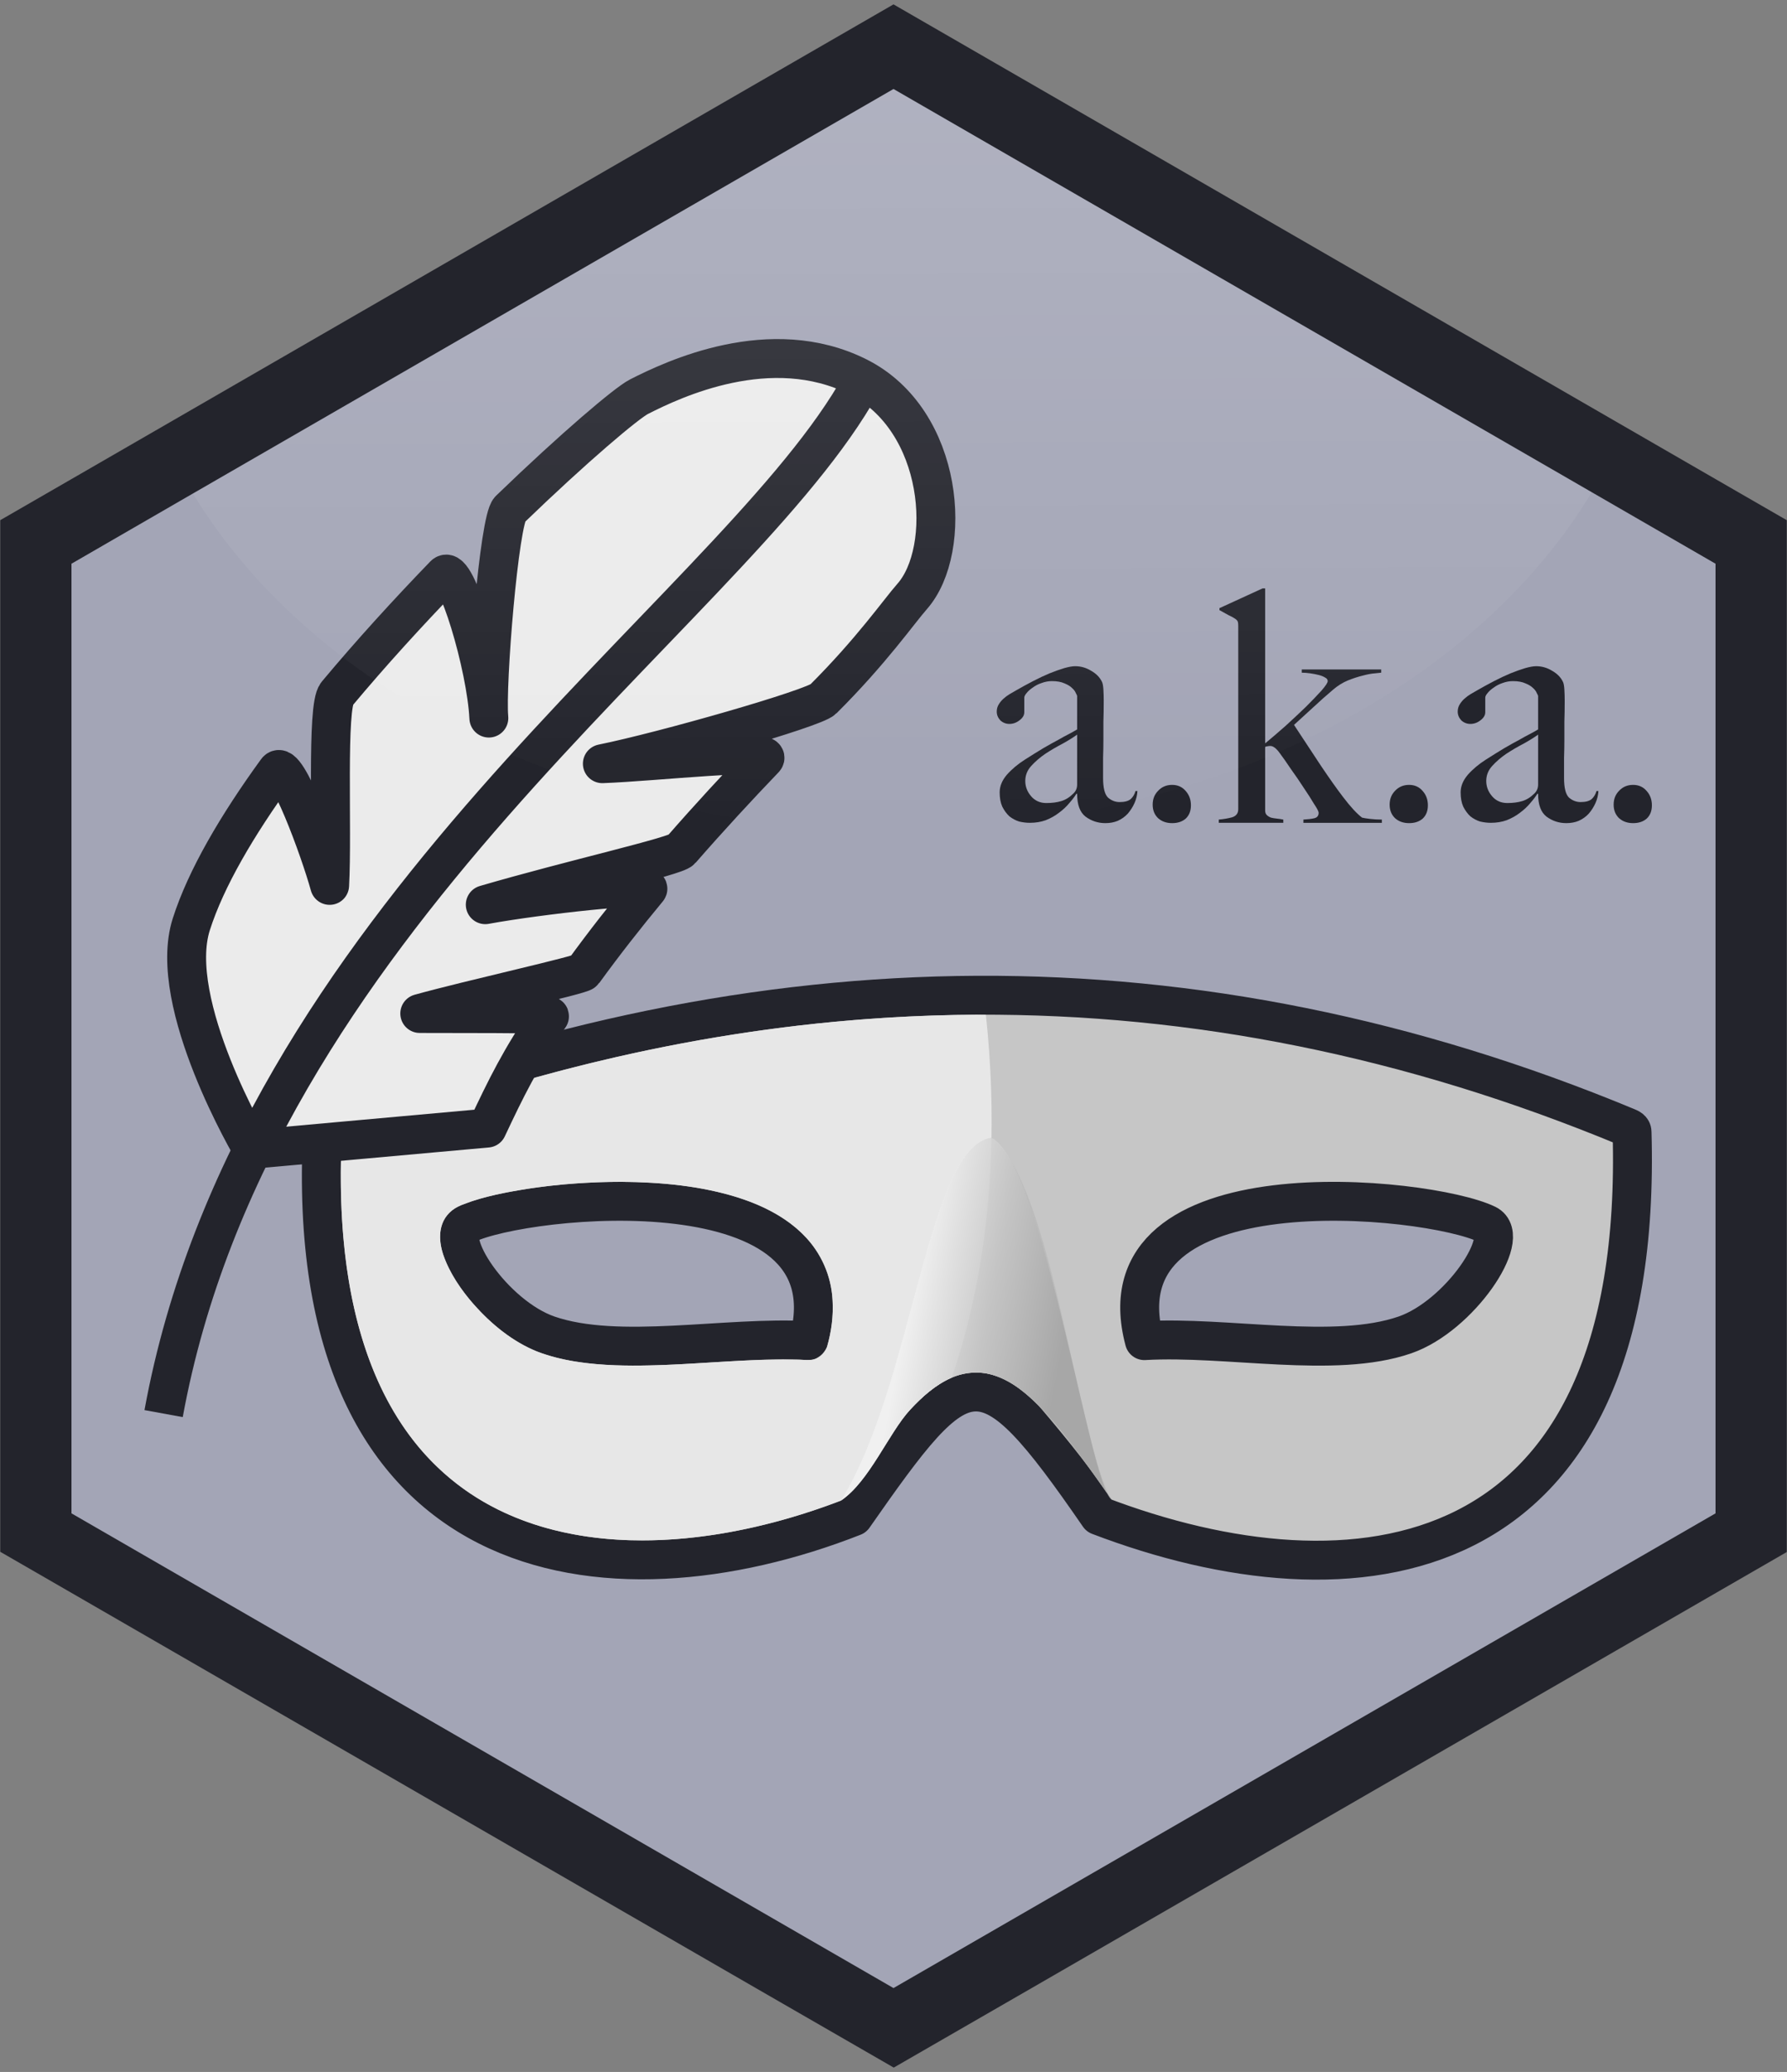 <?xml version="1.0" encoding="UTF-8" standalone="no"?>
<!-- Generator: Adobe Illustrator 22.0.1, SVG Export Plug-In . SVG Version: 6.00 Build 0)  -->

<svg
   version="1.1"
   id="Layer_1"
   x="0px"
   y="0px"
   viewBox="0 0 735 852"
   xml:space="preserve"
   sodipodi:docname="logo.svg"
   inkscape:version="1.2.1 (9c6d41e, 2022-07-14)"
   inkscape:export-filename="logo.png"
   inkscape:export-xdpi="31.346939"
   inkscape:export-ydpi="31.346939"
   width="735"
   height="852"
   xmlns:inkscape="http://www.inkscape.org/namespaces/inkscape"
   xmlns:sodipodi="http://sodipodi.sourceforge.net/DTD/sodipodi-0.dtd"
   xmlns:xlink="http://www.w3.org/1999/xlink"
   xmlns="http://www.w3.org/2000/svg"
   xmlns:svg="http://www.w3.org/2000/svg"
   xmlns:rdf="http://www.w3.org/1999/02/22-rdf-syntax-ns#"
   xmlns:cc="http://creativecommons.org/ns#"
   xmlns:dc="http://purl.org/dc/elements/1.1/"><rect x="0" y="0" width="735" height="852" fill="#808080" stroke="none"/><defs
   id="defs456"><linearGradient
     inkscape:collect="always"
     id="linearGradient38119"><stop
       style="stop-color:#f0f0f0;stop-opacity:1;"
       offset="0"
       id="stop958" /><stop
       style="stop-color:#c6c6c6;stop-opacity:1;"
       offset="0.5"
       id="stop1277" /><stop
       style="stop-color:#a6a6a6;stop-opacity:1;"
       offset="1"
       id="stop38117" /></linearGradient><linearGradient
     id="linearGradient12324"
     inkscape:swatch="solid"><stop
       style="stop-color:#008080;stop-opacity:1;"
       offset="0"
       id="stop12322" /></linearGradient><linearGradient
     id="linearGradient12318"
     inkscape:swatch="solid"><stop
       style="stop-color:#008080;stop-opacity:1;"
       offset="0"
       id="stop12316" /></linearGradient><linearGradient
     id="wood"
     inkscape:swatch="solid"><stop
       style="stop-color:#614633;stop-opacity:1;"
       offset="0"
       id="stop12310" /></linearGradient><linearGradient
     inkscape:collect="always"
     xlink:href="#linearGradient38119"
     id="linearGradient33147"
     gradientUnits="userSpaceOnUse"
     x1="1085.549"
     y1="335.026"
     x2="1149.627"
     y2="347.336" /><linearGradient
     inkscape:collect="always"
     xlink:href="#SVGID_1_"
     id="linearGradient33149"
     gradientUnits="userSpaceOnUse"
     gradientTransform="matrix(1,0,0,-1,0,852)"
     x1="366.135"
     y1="974.39"
     x2="367.435"
     y2="510.87" /></defs><sodipodi:namedview
   id="namedview454"
   pagecolor="#ffffff"
   bordercolor="#000000"
   borderopacity="0.25"
   inkscape:showpageshadow="2"
   inkscape:pageopacity="0"
   inkscape:pagecheckerboard="true"
   inkscape:deskcolor="#d1d1d1"
   showgrid="false"
   inkscape:zoom="0.3621308"
   inkscape:cx="639.27178"
   inkscape:cy="274.7626"
   inkscape:window-width="1470"
   inkscape:window-height="891"
   inkscape:window-x="0"
   inkscape:window-y="37"
   inkscape:window-maximized="0"
   inkscape:current-layer="Layer_1"
   showguides="true" />
<style
   type="text/css"
   id="style2">
	.st0{fill:#ED7D15;}
	.st1{opacity:0.25;fill:url(#SVGID_1_);enable-background:new    ;}
	.st2{fill:#AC5D12;}
	.st3{fill:#E6B35A;}
	.st4{fill:#E5B259;}
	.st5{fill:#FFFFFF;}
	.st6{stroke:#000000;stroke-width:10;stroke-miterlimit:10;}
	.st7{fill:none;stroke:#000000;stroke-width:0.75;stroke-miterlimit:10;}
</style>

<title
   id="title6">broom</title>
<linearGradient
   id="SVGID_1_"
   gradientUnits="userSpaceOnUse"
   x1="366.135"
   y1="974.39"
   x2="367.435"
   y2="510.87"
   gradientTransform="matrix(1,0,0,-1,0,852)">
	<stop
   offset="0"
   style="stop-color:#FFFFFF;stop-opacity:0.83"
   id="stop8" />
	<stop
   offset="0.56"
   style="stop-color:#FFFFFF;stop-opacity:0.37"
   id="stop10" />
	<stop
   offset="1"
   style="stop-color:#FFFFFF;stop-opacity:0"
   id="stop12" />
</linearGradient>



























































































































































































































<g
   id="g33135"
   inkscape:label="logo rendered"
   style="display:inline"
   transform="translate(0,0.8)"><g
     id="g33107"
     inkscape:label="hex"
     sodipodi:insensitive="true"><path
       class="st0"
       d="M 18.2,627.4 V 224.1 L 69.8,194.3 367.5,22.5 v 0 l 296.7,171.3 52.6,30.3 V 627.4 L 367.5,829 Z"
       id="path33103"
       style="display:inline;fill:#a3a5b6;fill-opacity:1"
       inkscape:label="background" /><path
       class="st2"
       d="M 734.9,637.4 V 213.1 L 705.6,196.2 427.8,35.8 367.5,1 307.2,35.8 29.4,196.2 0.1,213.1 v 424.2 l 29.3,16.9 281.3,162.4 56.9,32.8 56.9,-32.8 281.3,-162.4 z M 29.4,621.5 V 231 l 50,-28.9 288.1,-166.3 v 0 L 654.7,201.6 705.6,231 V 621.5 L 367.5,816.7 Z"
       id="path33105"
       style="display:inline;fill:#23242c;fill-opacity:1"
       inkscape:label="border" /></g><g
     aria-label="a.k.a."
     id="text33111"
     style="font-size:133.333px;font-family:'Big Caslon';-inkscape-font-specification:'Big Caslon';text-align:center;text-anchor:middle;display:inline;fill:#23242c;stroke-opacity:0.631"
     inkscape:label="a.k.a."><path
       d="m 467.831,324.478 h -0.8 q -0.533,2 -2,3.333 -1.467,1.2 -4.533,1.2 -2.667,0 -4.8,-1.867 -2,-2 -2,-8 0,-4.533 0,-8.267 0.133,-3.867 0.133,-7.467 0,-3.6 0,-7.467 0.133,-3.867 0.133,-8.667 0,-2.267 -0.133,-4.533 -0.133,-2.4 -0.667,-3.333 -1.333,-2.667 -4.4,-4.4 -3.067,-1.867 -6.533,-1.867 -1.733,0 -4.533,0.8 -2.667,0.8 -6,2.133 -3.2,1.333 -6.8,3.2 -3.6,1.867 -7.067,3.867 -1.067,0.667 -2.533,1.467 -1.333,0.8 -2.533,1.867 -1.2,1.067 -2,2.4 -0.8,1.333 -0.8,2.933 0,2 1.467,3.6 1.6,1.467 3.733,1.467 2.267,0 4.133,-1.467 2,-1.467 2,-3.333 v -6 q 0,-0.8 0.933,-1.867 0.933,-1.2 2.533,-2.267 1.6,-1.2 3.6,-1.867 2.133,-0.8 4.267,-0.8 3.2,0 5.2,0.933 2,0.8 3.067,1.867 1.2,1.067 1.6,2.133 0.533,0.933 0.533,1.2 v 13.733 q -1.333,0.8 -3.333,1.867 -1.867,0.933 -4.4,2.4 -2.533,1.333 -6,3.333 -3.333,2 -7.733,4.8 -4.4,2.8 -7.467,6.267 -2.933,3.467 -2.933,7.2 0,3.467 1.067,5.867 1.2,2.4 2.933,4 1.867,1.467 4,2.133 2.267,0.533 4.4,0.533 3.6,0 6.533,-1.067 3.067,-1.2 5.467,-3.067 2.533,-1.867 4.267,-4 1.867,-2.133 2.933,-3.867 l 0.267,0.133 q 0,6.667 3.467,9.333 3.6,2.667 8.133,2.667 2.8,0 5.067,-0.933 2.4,-1.067 4.133,-2.933 1.733,-2 2.8,-4.4 1.067,-2.4 1.2,-4.933 z m -24.8,-2.667 q 0,2.267 -1.6,3.733 -2.267,2.267 -4.933,3.067 -2.667,0.8 -6.133,0.8 -3.867,0 -6.267,-2.8 -2.4,-2.8 -2.4,-6.267 0,-3.467 2.4,-6.133 2.533,-2.8 5.867,-5.067 3.467,-2.267 7.067,-4.133 3.6,-2 6,-3.733 z"
       id="path33229" /><path
       d="m 489.831,330.345 q 0,-3.467 -2.133,-5.867 -2.133,-2.533 -5.6,-2.533 -3.467,0 -5.733,2.4 -2.267,2.267 -2.267,5.733 0,3.467 2.267,5.6 2.267,2 5.733,2 3.467,0 5.6,-1.867 2.133,-2 2.133,-5.467 z"
       id="path33231" /><path
       d="m 568.364,337.545 v -1.333 q -2.533,0 -4.8,-0.267 -2.267,-0.267 -3.333,-0.533 -3.2,-2.4 -7.867,-8.533 -3.867,-5.067 -9.067,-12.8 -5.2,-7.867 -11.067,-16.8 3.6,-3.333 7.733,-7.067 4.133,-3.867 8.4,-7.467 2.8,-2.4 6,-3.733 3.333,-1.333 6.133,-2 2.933,-0.8 5.067,-0.933 2.133,-0.267 2.533,-0.267 v -1.333 h -32.667 v 1.333 q 1.6,0 3.467,0.267 1.867,0.267 3.467,0.667 1.6,0.4 2.667,1.067 1.067,0.533 1.067,1.467 0,0.933 -2.533,3.867 -2.533,2.8 -6.4,6.667 -3.867,3.733 -8.4,7.867 -4.533,4 -8.4,7.2 v -63.733 h -1.067 l -17.733,8.133 v 0.8 q 1.733,0.933 3.6,2 2,0.933 2.933,1.6 0.933,0.667 1.067,1.333 0.133,0.533 0.133,1.6 v 75.333 q 0,2.533 -2.533,3.333 -2.4,0.667 -5.467,0.933 v 1.333 h 26.533 v -1.333 q -1.333,-0.267 -2.667,-0.4 -1.333,-0.133 -2.4,-0.4 -1.067,-0.4 -1.733,-1.067 -0.667,-0.667 -0.667,-1.867 V 306.345 q 0.533,-0.267 0.933,-0.267 0.533,-0.133 1.2,-0.133 1.733,0 3.867,2.933 2,2.667 4.667,6.667 2.8,3.867 5.2,7.6 2.533,3.733 4.267,6.667 1.867,2.8 1.867,3.6 0,1.867 -1.867,2.267 -1.733,0.4 -4.4,0.533 v 1.333 z"
       id="path33233" /><path
       d="m 587.297,330.345 q 0,-3.467 -2.133,-5.867 -2.133,-2.533 -5.6,-2.533 -3.467,0 -5.733,2.4 -2.267,2.267 -2.267,5.733 0,3.467 2.267,5.6 2.267,2 5.733,2 3.467,0 5.6,-1.867 2.133,-2 2.133,-5.467 z"
       id="path33235" /><path
       d="m 657.43,324.478 h -0.8 q -0.533,2 -2,3.333 -1.467,1.2 -4.533,1.2 -2.667,0 -4.8,-1.867 -2,-2 -2,-8 0,-4.533 0,-8.267 0.133,-3.867 0.133,-7.467 0,-3.6 0,-7.467 0.133,-3.867 0.133,-8.667 0,-2.267 -0.133,-4.533 -0.133,-2.4 -0.667,-3.333 -1.333,-2.667 -4.4,-4.4 -3.067,-1.867 -6.533,-1.867 -1.733,0 -4.533,0.8 -2.667,0.8 -6,2.133 -3.2,1.333 -6.8,3.2 -3.6,1.867 -7.067,3.867 -1.067,0.667 -2.533,1.467 -1.333,0.8 -2.533,1.867 -1.2,1.067 -2,2.4 -0.8,1.333 -0.8,2.933 0,2 1.467,3.6 1.6,1.467 3.733,1.467 2.267,0 4.133,-1.467 2,-1.467 2,-3.333 v -6 q 0,-0.8 0.933,-1.867 0.933,-1.2 2.533,-2.267 1.6,-1.2 3.6,-1.867 2.133,-0.8 4.267,-0.8 3.2,0 5.2,0.933 2,0.8 3.067,1.867 1.2,1.067 1.6,2.133 0.533,0.933 0.533,1.2 v 13.733 q -1.333,0.8 -3.333,1.867 -1.867,0.933 -4.4,2.4 -2.533,1.333 -6,3.333 -3.333,2 -7.733,4.8 -4.4,2.8 -7.467,6.267 -2.933,3.467 -2.933,7.2 0,3.467 1.067,5.867 1.2,2.4 2.933,4 1.867,1.467 4,2.133 2.267,0.533 4.4,0.533 3.6,0 6.533,-1.067 3.067,-1.2 5.467,-3.067 2.533,-1.867 4.267,-4 1.867,-2.133 2.933,-3.867 l 0.267,0.133 q 0,6.667 3.467,9.333 3.6,2.667 8.133,2.667 2.8,0 5.067,-0.933 2.4,-1.067 4.133,-2.933 1.733,-2 2.8,-4.4 1.067,-2.4 1.2,-4.933 z m -24.8,-2.667 q 0,2.267 -1.6,3.733 -2.267,2.267 -4.933,3.067 -2.667,0.8 -6.133,0.8 -3.867,0 -6.267,-2.8 -2.4,-2.8 -2.4,-6.267 0,-3.467 2.4,-6.133 2.533,-2.8 5.867,-5.067 3.467,-2.267 7.067,-4.133 3.6,-2 6,-3.733 z"
       id="path33237" /><path
       d="m 679.43,330.345 q 0,-3.467 -2.133,-5.867 -2.133,-2.533 -5.6,-2.533 -3.467,0 -5.733,2.4 -2.267,2.267 -2.267,5.733 0,3.467 2.267,5.6 2.267,2 5.733,2 3.467,0 5.6,-1.867 2.133,-2 2.133,-5.467 z"
       id="path33239" /></g><g
     id="g33125"
     transform="translate(-711.703,199.976)"
     inkscape:label="mask"
     sodipodi:insensitive="true"><path
       id="path33113"
       style="display:inline;fill:#c6c6c6;fill-opacity:1;stroke:#23242c;stroke-width:16;stroke-linejoin:round;stroke-dasharray:none;stroke-opacity:1"
       d="m 1323.232,302.657 c -24.297,-11.777 -160.481,-25.741 -140.847,47.838 34.166,-1.966 78.217,7.653 107.157,-2.34 22.5,-7.77 44.325,-40.343 33.69,-45.498 z m -419.758,0 c -10.635,5.155 11.19,37.728 33.69,45.498 28.94,9.994 72.991,0.375 107.157,2.34 C 1063.955,276.916 927.771,290.88 903.474,302.657 Z m -57.175,-39.904 c 178.236,-70.727 356.471,-74.034 534.707,0 1.006,0.418 1.966,0.877 1.966,1.966 5.251,184.097 -115.161,197.501 -219.253,157.751 -48.386,-70.242 -54.96,-65.475 -100.95,0.382 -101.145,39.753 -227.535,23.335 -218.437,-158.133 0,-1.089 0.954,-1.565 1.966,-1.966 z"
       inkscape:label="mask background" /><path
       id="path33115"
       style="fill:#e7e7e7;fill-opacity:1;stroke:#1c1c1c;stroke-width:0;stroke-linejoin:round;stroke-dasharray:none;stroke-opacity:1"
       d="m 1113.533,216.471 c -12.557,0.078 -25.083,0.488 -37.568,1.271 -37.336,2.328 -74.607,7.862 -111.121,16.234 -14.219,3.247 -28.252,6.922 -42.256,10.986 -20.007,5.83 -39.868,12.476 -59.4,19.846 -2.911,1.081 -5.788,2.21 -8.719,3.336 -0.713,0.284 -1.541,0.607 -2.299,0.906 -0.345,8.073 -0.392,16.3 -0.113,24.357 0.171,4.92 0.465,9.835 0.887,14.689 1.379,15.795 4.232,31.56 9.363,46.639 1.093,3.206 2.357,6.518 3.617,9.508 5.987,14.24 14.473,27.565 25.699,38.25 6.525,6.261 13.906,11.628 21.881,15.893 0.836,0.449 1.92,1.018 2.867,1.488 6.443,3.219 13.218,5.756 20.15,7.699 0.648,0.166 1.595,0.437 2.365,0.629 2.884,0.747 5.872,1.401 8.713,1.93 7.697,1.449 15.515,2.201 23.34,2.438 1.653,0.041 3.524,0.071 5.262,0.066 4.546,-0.011 9.001,-0.197 13.553,-0.539 1.211,-0.096 2.491,-0.192 3.705,-0.312 4.856,-0.46 9.694,-1.093 14.508,-1.877 9.85,-1.618 19.832,-3.954 29.406,-6.779 6.838,-2.017 13.589,-4.323 20.248,-6.867 9.049,-12.781 17.881,-25.795 28.438,-37.406 4.856,-5.225 10.305,-10.145 16.887,-13.072 0.077,-0.033 0.161,-0.048 0.238,-0.08 18.69,-54.854 18.16,-110.684 14.02,-149.18 -1.224,-0.002 -2.447,-0.057 -3.67,-0.053 z m -146.23,68.732 c 16.293,0.136 32.755,1.614 48.35,6.58 9.836,3.184 19.406,7.975 26.723,15.416 6.967,7.051 11.287,16.681 11.754,26.598 0.4,6.503 -0.445,13.069 -2.305,19.305 -1.204,2.838 -3.885,5.311 -7.105,5.316 -1.473,0.094 -3.168,-0.044 -4.498,-0.109 -4.433,-0.103 -8.868,-0.09 -13.301,0.025 -1.98,0.061 -4.162,0.124 -6.219,0.223 -18.564,0.808 -37.232,2.72 -55.883,2.07 -10.907,-0.436 -21.95,-1.714 -32.201,-5.658 -10.163,-4.087 -18.809,-11.233 -26.027,-19.359 -5.32,-6.033 -9.936,-12.847 -12.6,-20.482 -1.503,-4.477 -1.94,-9.622 0.191,-13.975 1.68,-3.353 4.914,-5.711 8.445,-6.816 8.432,-3.272 17.389,-4.855 26.279,-6.305 12.702,-1.93 25.552,-2.818 38.396,-2.828 z"
       inkscape:label="mask left" /><g
       id="g33121"
       inkscape:label="nose"
       transform="translate(-746.011,17.129)"
       style="display:inline"><path
         id="path33117"
         style="display:inline;fill:#bbbbbb;fill-opacity:1;stroke:#1c1c1c;stroke-width:0;stroke-linejoin:round;stroke-dasharray:none;stroke-opacity:1"
         inkscape:label="nose right"
         d="m 1119.49,267.033 c -0.54,30.365 -4.732,64.694 -16.303,98.658 5.497,-2.314 11.825,-2.802 17.508,-0.865 7.165,2.293 13.078,7.244 18.297,12.502 13.196,15.433 23.263,28.327 29.865,38.52 -14.004,-23.837 -24.16,-129.738 -49.367,-148.814 z m -67.666,86.068 c -0.194,0.458 -0.435,0.901 -0.705,1.326 0.266,-0.429 0.511,-0.869 0.705,-1.326 z m -0.812,1.488 c -0.869,1.306 -2.07,2.412 -3.471,3.092 l 0.01,0.047 c 1.409,-0.68 2.6,-1.808 3.463,-3.139 z m 47.201,13.736 c -1.512,0.955 -2.962,2.006 -4.357,3.131 1.396,-1.125 2.845,-2.176 4.357,-3.131 z m -19.746,19.436 c -2.425,3.015 -4.772,6.091 -7.074,9.203 2.303,-3.112 4.65,-6.188 7.074,-9.203 z"
         sodipodi:nodetypes="cccccccccccccccccccc"
         transform="translate(746.007,-17.129)" /><path
         id="path33119"
         style="display:inline;fill:#f0f0f0;fill-opacity:1;stroke:#1c1c1c;stroke-width:0;stroke-linejoin:round;stroke-dasharray:none;stroke-opacity:1"
         d="m 1119.49,267.018 c -26.537,3.598 -32.079,101.55 -61.865,149.244 11.646,-7.91 19.344,-27.305 28.434,-37.406 4.856,-5.225 10.305,-10.145 16.887,-13.072 0.077,-0.033 0.161,-0.048 0.238,-0.08 11.575,-33.974 15.768,-68.313 16.307,-98.686 z"
         inkscape:label="nose left"
         transform="translate(746.007,-17.129)"
         sodipodi:nodetypes="sccccss" /></g><path
       id="path33123"
       style="display:inline;opacity:0.9;fill:url(#linearGradient33147);fill-opacity:1;stroke:#1c1c1c;stroke-width:0;stroke-linejoin:round;stroke-dasharray:none;stroke-opacity:1"
       inkscape:label="nose"
       d="m 1119.49,267.018 c -26.537,3.598 -32.083,101.55 -61.869,149.244 11.646,-7.91 19.348,-27.305 28.438,-37.406 4.856,-5.225 10.305,-10.145 16.887,-13.072 0.077,-0.033 0.161,-0.048 0.238,-0.08 v -0.012 c 5.497,-2.314 11.825,-2.802 17.508,-0.865 7.165,2.293 13.078,7.244 18.297,12.502 7.779,7.878 14.34,16.834 20.865,25.746 3.053,4.22 6.031,8.494 9,12.773 -8.757,-5.76 -27.899,-137.902 -49.367,-148.814 10e-5,-0.005 -10e-5,-0.011 0,-0.016 z"
       sodipodi:nodetypes="ccccccccccccc" /></g><g
     id="g33131"
     inkscape:label="quill"
     transform="translate(-991.016,41.926)"
     sodipodi:insensitive="true"><path
       style="opacity:1;fill:#ebebeb;fill-opacity:1;stroke:#23242c;stroke-width:16;stroke-linecap:butt;stroke-linejoin:round;stroke-miterlimit:4;stroke-dasharray:none;stroke-opacity:1"
       d="m 1094.803,429.861 96.599,-8.717 c 7.613,-16.176 13.853,-29.036 25.607,-45.907 0.979,-1.405 -20.975,-1.087 -53.343,-1.208 21.636,-5.99 66.32,-15.818 67.339,-17.222 8.392,-11.568 17.308,-22.935 26.422,-33.933 2.265,-2.733 -44.394,2.309 -66.82,6.408 35.715,-10.437 78.22,-19.879 80.514,-22.51 11.59,-13.296 23.235,-25.877 34.289,-37.407 4.242,-4.424 -44.645,1.128 -66.644,1.943 25.149,-5.078 87.01,-22.753 90.757,-26.483 19.88,-19.789 31.253,-36.159 36.66,-42.283 16.863,-19.102 13.433,-72.449 -22.389,-90.36 -35.822,-17.911 -75.873,1.025 -89.986,8.229 -5.008,2.556 -26.454,20.634 -53.175,46.436 -4.271,4.124 -9.831,71.974 -8.551,85.701 -1.03,-21.502 -13.699,-63.629 -18.326,-58.843 -14.78,15.288 -30.005,31.939 -44.188,48.917 -4.376,5.238 -1.722,55.554 -2.968,78.727 -4.134,-14.944 -17.943,-52.411 -21.747,-47.17 -16.26,22.396 -29.114,44.246 -35.157,63.172 -10.415,32.617 25.105,92.51 25.105,92.51 z"
       id="path33127"
       sodipodi:nodetypes="ccccsscsscssssscsscssc"
       inkscape:label="feathers" /><path
       style="opacity:1;fill:none;fill-opacity:1;stroke:#23242c;stroke-width:16;stroke-dasharray:none;stroke-opacity:1"
       d="m 1342.644,119.58 c -54.69,91.947 -247.335,216.769 -284.336,418.972"
       id="path33129"
       sodipodi:nodetypes="cc"
       inkscape:label="bone" /></g><path
     class="st1"
     d="m 366.9,340.4 c 128.2,0 238.6,-57 287.8,-138.8 L 367.5,35.8 v 0 L 79.4,202.2 c 49.4,81.5 159.5,138.2 287.5,138.2 z"
     id="path33133"
     inkscape:label="shine"
     style="display:inline;fill:url(#linearGradient33149)"
     sodipodi:insensitive="true" /></g></svg>
